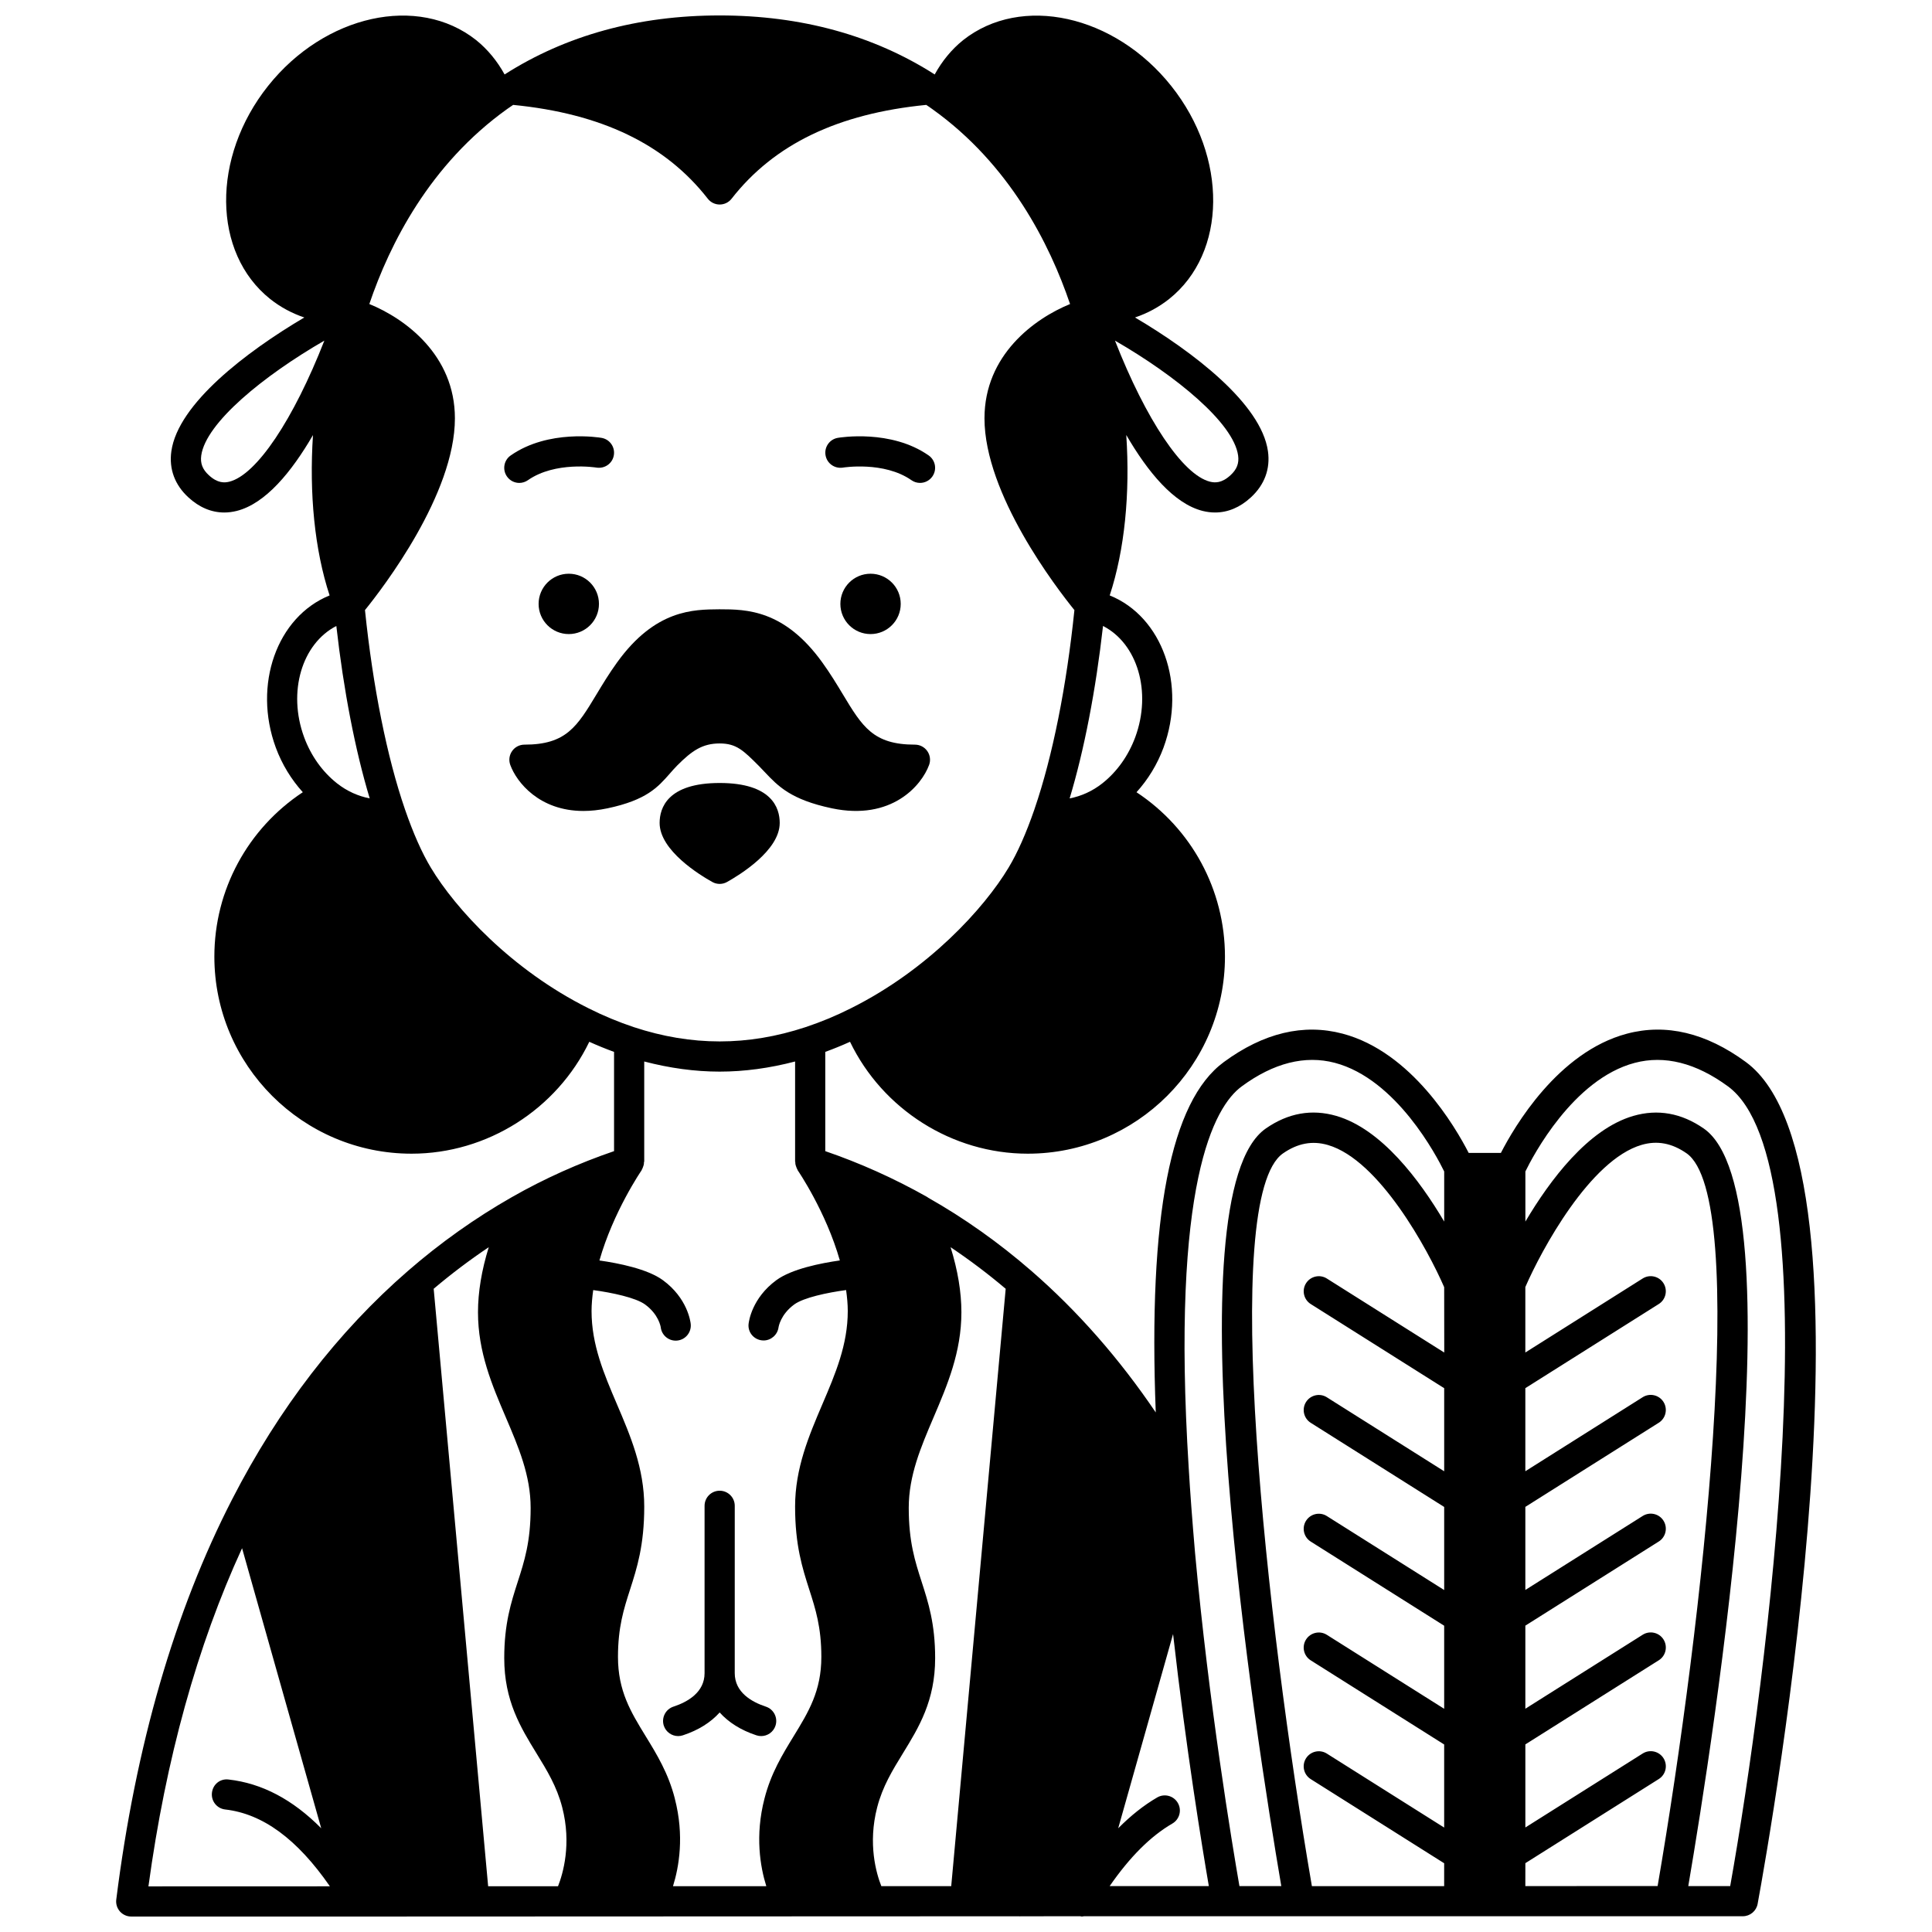 <?xml version="1.0" encoding="UTF-8"?>
<!-- Uploaded to: SVG Repo, www.svgrepo.com, Generator: SVG Repo Mixer Tools -->
<svg width="800px" height="800px" version="1.1" viewBox="144 144 512 512" xmlns="http://www.w3.org/2000/svg">
 <defs>
  <clipPath id="a">
   <path d="m174 148.09h452v503.81h-452z"/>
  </clipPath>
 </defs>
 <path d="m382.7 304.04c0 4.418-3.578 7.996-7.996 7.996-4.414 0-7.996-3.578-7.996-7.996 0-4.418 3.582-7.996 7.996-7.996 4.418 0 7.996 3.578 7.996 7.996"/>
 <path d="m302.73 304.04c0 4.418-3.578 7.996-7.996 7.996s-7.996-3.578-7.996-7.996c0-4.418 3.578-7.996 7.996-7.996s7.996 3.578 7.996 7.996"/>
 <path d="m367.38 267.92c0.102-0.02 10.891-1.742 18.156 3.332 0.695 0.488 1.496 0.723 2.281 0.723 1.258 0 2.504-0.598 3.277-1.711 1.262-1.809 0.824-4.301-0.988-5.566-9.988-6.984-23.504-4.758-24.074-4.664-2.176 0.371-3.625 2.43-3.258 4.602 0.367 2.176 2.418 3.629 4.606 3.285z"/>
 <path d="m283.91 271.25c7.231-5.043 17.945-3.371 18.156-3.332 2.184 0.344 4.238-1.09 4.606-3.266 0.375-2.176-1.082-4.246-3.262-4.613-0.57-0.102-14.082-2.324-24.074 4.664-1.812 1.258-2.25 3.754-0.988 5.566 0.777 1.117 2.019 1.711 3.277 1.711 0.789-0.008 1.59-0.242 2.285-0.73z"/>
 <path d="m321.49 349.03c0.625-0.715 1.277-1.461 2.031-2.223 3.836-3.84 6.621-5.785 11.207-5.785 4.422 0 6.285 1.863 10.355 5.934 0.555 0.559 1.066 1.098 1.562 1.629 3.555 3.762 6.91 7.32 17.801 9.625 15.848 3.336 23.785-6.059 25.777-11.496 0.449-1.227 0.27-2.594-0.48-3.668-0.746-1.07-1.973-1.707-3.273-1.707-11.07 0-13.934-4.754-19.137-13.387-1.539-2.555-3.281-5.441-5.41-8.387-10.055-13.973-20.113-14.094-27.176-14.094h-0.199c-6.703 0.062-16.871 0-27.016 14.086-2.129 2.945-3.875 5.836-5.414 8.395-5.203 8.629-8.07 13.387-19.137 13.387-1.305 0-2.531 0.637-3.273 1.707-0.75 1.07-0.926 2.438-0.48 3.668 1.703 4.648 7.754 12.199 19.375 12.199 1.973 0 4.102-0.219 6.406-0.703 10.336-2.188 13.32-5.586 16.48-9.18z"/>
 <path d="m334.72 351.5c-13.848 0-15.914 6.637-15.914 10.594 0 7.305 10.695 13.824 13.973 15.648 0.605 0.336 1.273 0.504 1.941 0.504 0.672 0 1.34-0.168 1.941-0.504 3.273-1.828 13.973-8.344 13.973-15.648 0.004-3.957-2.066-10.594-15.914-10.594z"/>
 <path d="m334.72 597.82c2.332 2.606 5.602 4.695 9.746 6.059 0.414 0.137 0.836 0.199 1.25 0.199 1.68 0 3.246-1.066 3.797-2.75 0.688-2.094-0.453-4.359-2.551-5.051-3.758-1.238-8.246-3.781-8.246-8.875l0.004-44.344c0-2.211-1.789-4-4-4-2.211 0-4 1.789-4 4v44.344c0 5.09-4.484 7.637-8.25 8.875-2.094 0.691-3.238 2.949-2.551 5.051 0.555 1.684 2.121 2.75 3.797 2.75 0.414 0 0.836-0.062 1.246-0.199 4.156-1.363 7.426-3.453 9.758-6.059z"/>
 <g clip-path="url(#a)">
  <path d="m606.66 425.44c-10.543-7.734-21.152-10.258-31.504-7.504-18.289 4.848-29.875 24.719-33.406 31.602h-8.531c-3.531-6.883-15.117-26.766-33.406-31.605-10.359-2.746-20.945-0.215-31.465 7.508-14.148 10.371-20.07 40.867-18.059 92.867-9.66-14.27-20.703-26.867-32.98-37.523-8.598-7.465-17.812-13.996-27.383-19.41-0.055-0.035-0.082-0.09-0.141-0.121-8.844-5-17.941-9.055-27.078-12.191v-26.301c2.211-0.809 4.394-1.699 6.562-2.676 8.629 17.895 27.043 29.652 47.098 29.652 28.816 0 52.262-23.426 52.262-52.223 0-17.723-8.871-33.945-23.441-43.566 3.055-3.379 5.516-7.371 7.16-11.832 6.117-16.641-0.301-34.695-14.262-40.324 3.969-12.051 5.426-26.988 4.391-42.516 5.68 9.777 12.59 18.199 20.242 20.125 1.109 0.277 2.211 0.414 3.293 0.414 3.387 0 6.613-1.352 9.469-3.988 3.633-3.324 5.207-7.57 4.539-12.262-1.781-12.57-19.848-26.348-35.23-35.434 3.281-1.098 6.324-2.738 9.051-4.902 15.336-12.23 15.582-37.551 0.559-56.438-15.035-18.887-39.781-24.34-55.18-12.141-3.055 2.461-5.582 5.562-7.512 9.082-16.191-10.355-35.344-15.641-56.988-15.641-21.621 0-40.758 5.273-56.996 15.641-1.934-3.523-4.465-6.633-7.539-9.105-15.383-12.188-40.121-6.731-55.156 12.164-15.016 18.891-14.77 44.211 0.57 56.445 2.727 2.164 5.769 3.797 9.047 4.898-15.387 9.09-33.453 22.863-35.23 35.434-0.668 4.699 0.902 8.941 4.527 12.254 2.867 2.644 6.094 3.996 9.484 3.996 1.082 0 2.184-0.141 3.289-0.414 7.644-1.918 14.555-10.332 20.227-20.102-1.023 15.496 0.438 30.434 4.406 42.492-13.977 5.668-20.371 23.699-14.258 40.328 1.648 4.457 4.102 8.445 7.156 11.824-14.562 9.625-23.438 25.848-23.438 43.57 0 28.793 23.441 52.223 52.262 52.223 20.055 0 38.469-11.758 47.098-29.652 2.168 0.98 4.352 1.867 6.562 2.676v26.301c-9.316 3.188-18.426 7.25-27.09 12.195-9.668 5.508-18.926 12.074-27.508 19.527-18.574 16.121-34.234 36.457-46.559 60.445-15.301 29.715-25.648 65.434-30.762 106.18-0.145 1.137 0.211 2.277 0.969 3.144 0.762 0.855 1.848 1.348 2.996 1.348h59.984l175.37-0.07c0.055 0.004 0.105 0.031 0.164 0.031 0.062 0 0.117-0.027 0.176-0.031l15.828-0.008c0.133 0.016 0.25 0.078 0.387 0.078 0.191 0 0.367-0.051 0.555-0.078h174.62c1.926 0 3.582-1.379 3.93-3.273 3.656-19.922 34.629-195.44-3.129-223.11zm-79.934 76.988-31.094-19.605c-1.855-1.176-4.332-0.621-5.516 1.25-1.18 1.867-0.621 4.34 1.25 5.516l35.359 22.297v22.016l-31.094-19.605c-1.855-1.176-4.332-0.617-5.516 1.25-1.18 1.867-0.621 4.34 1.25 5.516l35.359 22.297v22.016l-31.094-19.605c-1.855-1.176-4.332-0.621-5.516 1.25-1.18 1.867-0.621 4.34 1.25 5.516l35.359 22.297v22.016l-31.094-19.605c-1.855-1.172-4.332-0.617-5.516 1.25-1.18 1.867-0.621 4.34 1.25 5.516l35.359 22.297v22.016l-31.094-19.605c-1.855-1.176-4.332-0.617-5.516 1.25-1.18 1.867-0.621 4.34 1.25 5.516l35.359 22.297v6.074h-35.051c-12.082-70.344-24.5-182.54-7.648-194.2 3.875-2.688 7.758-3.414 11.879-2.219 13.672 3.973 26.582 27.902 30.824 37.68l0.02 17.32zm21.512 135.33 35.359-22.297c1.871-1.176 2.426-3.648 1.25-5.516-1.176-1.867-3.652-2.422-5.516-1.25l-31.094 19.605v-22.016l35.359-22.297c1.871-1.176 2.426-3.648 1.25-5.516-1.176-1.867-3.652-2.418-5.516-1.25l-31.094 19.605v-22.016l35.359-22.297c1.871-1.176 2.426-3.648 1.25-5.516-1.18-1.871-3.652-2.422-5.516-1.25l-31.094 19.605v-22.016l35.359-22.297c1.871-1.176 2.426-3.648 1.25-5.516-1.176-1.867-3.652-2.422-5.516-1.25l-31.094 19.617v-22.016l35.359-22.297c1.871-1.176 2.426-3.648 1.25-5.516-1.18-1.871-3.652-2.422-5.516-1.25l-31.094 19.613v-17.344c4.242-9.781 17.152-33.703 30.824-37.68 4.117-1.195 8-0.473 11.883 2.223 16.84 11.656 4.43 123.85-7.652 194.2l-35.055 0.004zm-75.164-205.86c8.473-6.227 16.773-8.309 24.672-6.238 16.348 4.312 27.043 24.805 28.98 28.789v13.277c-6.488-10.977-16.602-24.512-28.582-27.996-6.492-1.887-12.773-0.777-18.676 3.324-25.238 17.469-2.652 161.29 4.09 200.78h-11.094c-1.91-11.004-8.086-48.152-11.766-88.355-0.758-8.855-1.293-15.973-1.672-22.414-4.734-75.598 6.766-95.832 14.047-101.16zm-199.71 211.98-14.434-158.34c4.684-3.961 9.559-7.641 14.598-11.023-1.895 6.113-2.856 11.887-2.856 17.25 0 10.578 3.746 19.355 7.371 27.84 3.387 7.93 6.582 15.422 6.582 23.98 0 9.004-1.66 14.152-3.414 19.594-1.758 5.461-3.582 11.109-3.582 20.23 0 11.316 4.344 18.391 8.539 25.227 2.769 4.516 5.391 8.773 6.824 14.324 2.519 9.707 0.211 17.57-1.113 20.918zm49.477-23.234c-1.719-6.723-4.773-11.711-7.734-16.535-3.934-6.426-7.336-11.973-7.336-21.02 0-7.867 1.543-12.684 3.18-17.777 1.863-5.793 3.781-11.789 3.781-22.047 0-10.191-3.676-18.797-7.231-27.117-3.457-8.102-6.731-15.758-6.731-24.703 0-1.801 0.176-3.664 0.441-5.559 5.019 0.684 11.27 2.004 13.754 3.824 3.574 2.617 4.113 5.82 4.144 6.051 0.242 2.027 1.965 3.523 3.965 3.523 0.137 0 0.277-0.008 0.418-0.023 2.195-0.227 3.785-2.195 3.559-4.394-0.07-0.688-0.891-6.856-7.371-11.605-4.062-2.981-11.793-4.508-16.82-5.223 3.672-12.926 11.062-23.738 11.148-23.859 0.051-0.07 0.055-0.16 0.102-0.234 0.145-0.238 0.23-0.492 0.324-0.754 0.078-0.234 0.168-0.457 0.203-0.695 0.027-0.195 0.027-0.383 0.027-0.586l0.066-0.008v-26.598c6.711 1.754 13.41 2.684 19.992 2.684 6.582 0 13.281-0.926 19.992-2.684v26.598h0.055c0 0.199-0.004 0.391 0.027 0.586 0.035 0.238 0.125 0.461 0.203 0.695 0.094 0.266 0.18 0.52 0.324 0.754 0.043 0.074 0.051 0.164 0.102 0.234 0.082 0.121 7.465 10.914 11.145 23.859-5.031 0.715-12.754 2.242-16.816 5.223-6.477 4.75-7.297 10.914-7.371 11.605-0.23 2.172 1.328 4.082 3.492 4.348 0.164 0.023 0.324 0.031 0.484 0.031 1.969 0 3.688-1.48 3.965-3.477 0.02-0.137 0.52-3.394 4.152-6.059 2.488-1.824 8.738-3.144 13.754-3.824 0.262 1.887 0.441 3.754 0.441 5.559 0 8.941-3.266 16.598-6.731 24.703-3.551 8.328-7.227 16.93-7.227 27.125 0 10.258 1.918 16.25 3.777 22.047 1.637 5.094 3.18 9.914 3.18 17.777 0 9.047-3.402 14.59-7.336 21.02-2.953 4.82-6.016 9.812-7.731 16.523-2.562 9.875-1.109 18.148 0.48 23.223l-24.73 0.008c1.586-5.07 3.047-13.348 0.484-23.219zm-22.918-209.46c-20.445-10.207-35.258-26.43-41.738-37.234-2.367-3.926-4.668-9.109-6.84-15.398-4.781-13.852-8.531-32.582-10.621-52.875 4.82-5.957 23.832-30.719 23.832-50.82 0-16.773-13.188-26.414-22.68-30.289 5.41-15.945 16.039-37.047 36.57-51.707 0.492-0.363 1.016-0.711 1.543-1.062 23.398 2.301 40.312 10.418 51.586 24.863 0.754 0.973 1.918 1.539 3.152 1.539 1.23 0 2.394-0.566 3.152-1.539 11.273-14.445 28.184-22.562 51.586-24.863 0.531 0.355 1.059 0.707 1.598 1.105 20.48 14.625 31.105 35.723 36.516 51.668-9.488 3.879-22.68 13.516-22.68 30.289 0 20.102 19.008 44.859 23.832 50.82-2.074 20.168-5.789 38.777-10.531 52.602-0.012 0.027-0.016 0.055-0.027 0.082-0.02 0.059-0.039 0.129-0.059 0.188-2.176 6.289-4.473 11.473-6.844 15.406-6.477 10.797-21.293 27.023-41.754 37.238-3.914 1.977-7.973 3.66-12.051 5.012-15.281 5.039-30.191 5.039-45.477 0-4.078-1.359-8.137-3.043-12.066-5.023zm76.539 211.78c1.434-5.551 4.055-9.809 6.824-14.324 4.199-6.836 8.539-13.91 8.539-25.227 0-9.121-1.82-14.766-3.582-20.23-1.754-5.441-3.414-10.59-3.414-19.594 0-8.559 3.199-16.051 6.582-23.98 3.621-8.484 7.371-17.262 7.371-27.84 0-5.356-0.961-11.129-2.867-17.25 5.019 3.367 9.902 7.043 14.605 11.023l-14.434 158.3-18.523 0.004c-1.332-3.363-3.613-11.207-1.102-20.879zm79.672-1.176c-1.113-1.91-3.562-2.555-5.465-1.445-3.57 2.078-7 4.812-10.332 8.168l14.539-51.469c3.445 30.457 7.711 56.496 9.477 66.793h-26.281c5.356-7.731 10.824-13.211 16.617-16.578 1.914-1.109 2.562-3.559 1.445-5.469zm-11.277-282.43c-1.824 4.922-4.832 9.145-8.688 12.207-2.695 2.137-5.68 3.438-8.703 4.023 3.863-12.809 6.926-28.676 8.848-45.699 9.098 4.652 12.973 17.418 8.543 29.469zm27.254-74.66c0.293 2.082-0.328 3.699-2.031 5.254-2.309 2.125-4.09 2.019-5.41 1.703-7.246-1.824-17-16.477-25.188-37.387 16.211 9.363 31.406 21.797 32.629 30.43zm-267.34 6.957c-1.297 0.316-3.094 0.43-5.418-1.711-1.691-1.551-2.312-3.168-2.019-5.25 1.227-8.633 16.422-21.066 32.625-30.426-8.188 20.906-17.941 35.562-25.188 37.387zm28.363 38.238c1.918 17.016 4.981 32.879 8.844 45.688-3.023-0.586-6.004-1.883-8.695-4.012-3.863-3.066-6.871-7.285-8.688-12.203-4.426-12.039-0.57-24.785 8.539-29.473zm-24.984 244.4 20.977 74.215c-7.598-7.652-15.719-11.914-24.539-12.918-2.293-0.293-4.18 1.328-4.422 3.519-0.25 2.195 1.324 4.176 3.519 4.422 9.941 1.133 19.062 7.824 27.742 20.363l-48.09 0.016c4.602-33.762 12.949-63.816 24.812-89.617zm394.37 89.539h-11.109c6.738-39.484 29.328-183.31 4.094-200.77-5.91-4.098-12.188-5.215-18.68-3.328-11.98 3.488-22.09 17.023-28.582 27.996v-13.277c1.938-3.984 12.633-24.473 28.984-28.785 7.914-2.086 16.223 0.012 24.711 6.234 27.969 20.5 10.406 156.82 0.582 211.93z"/>
 </g>
</svg>